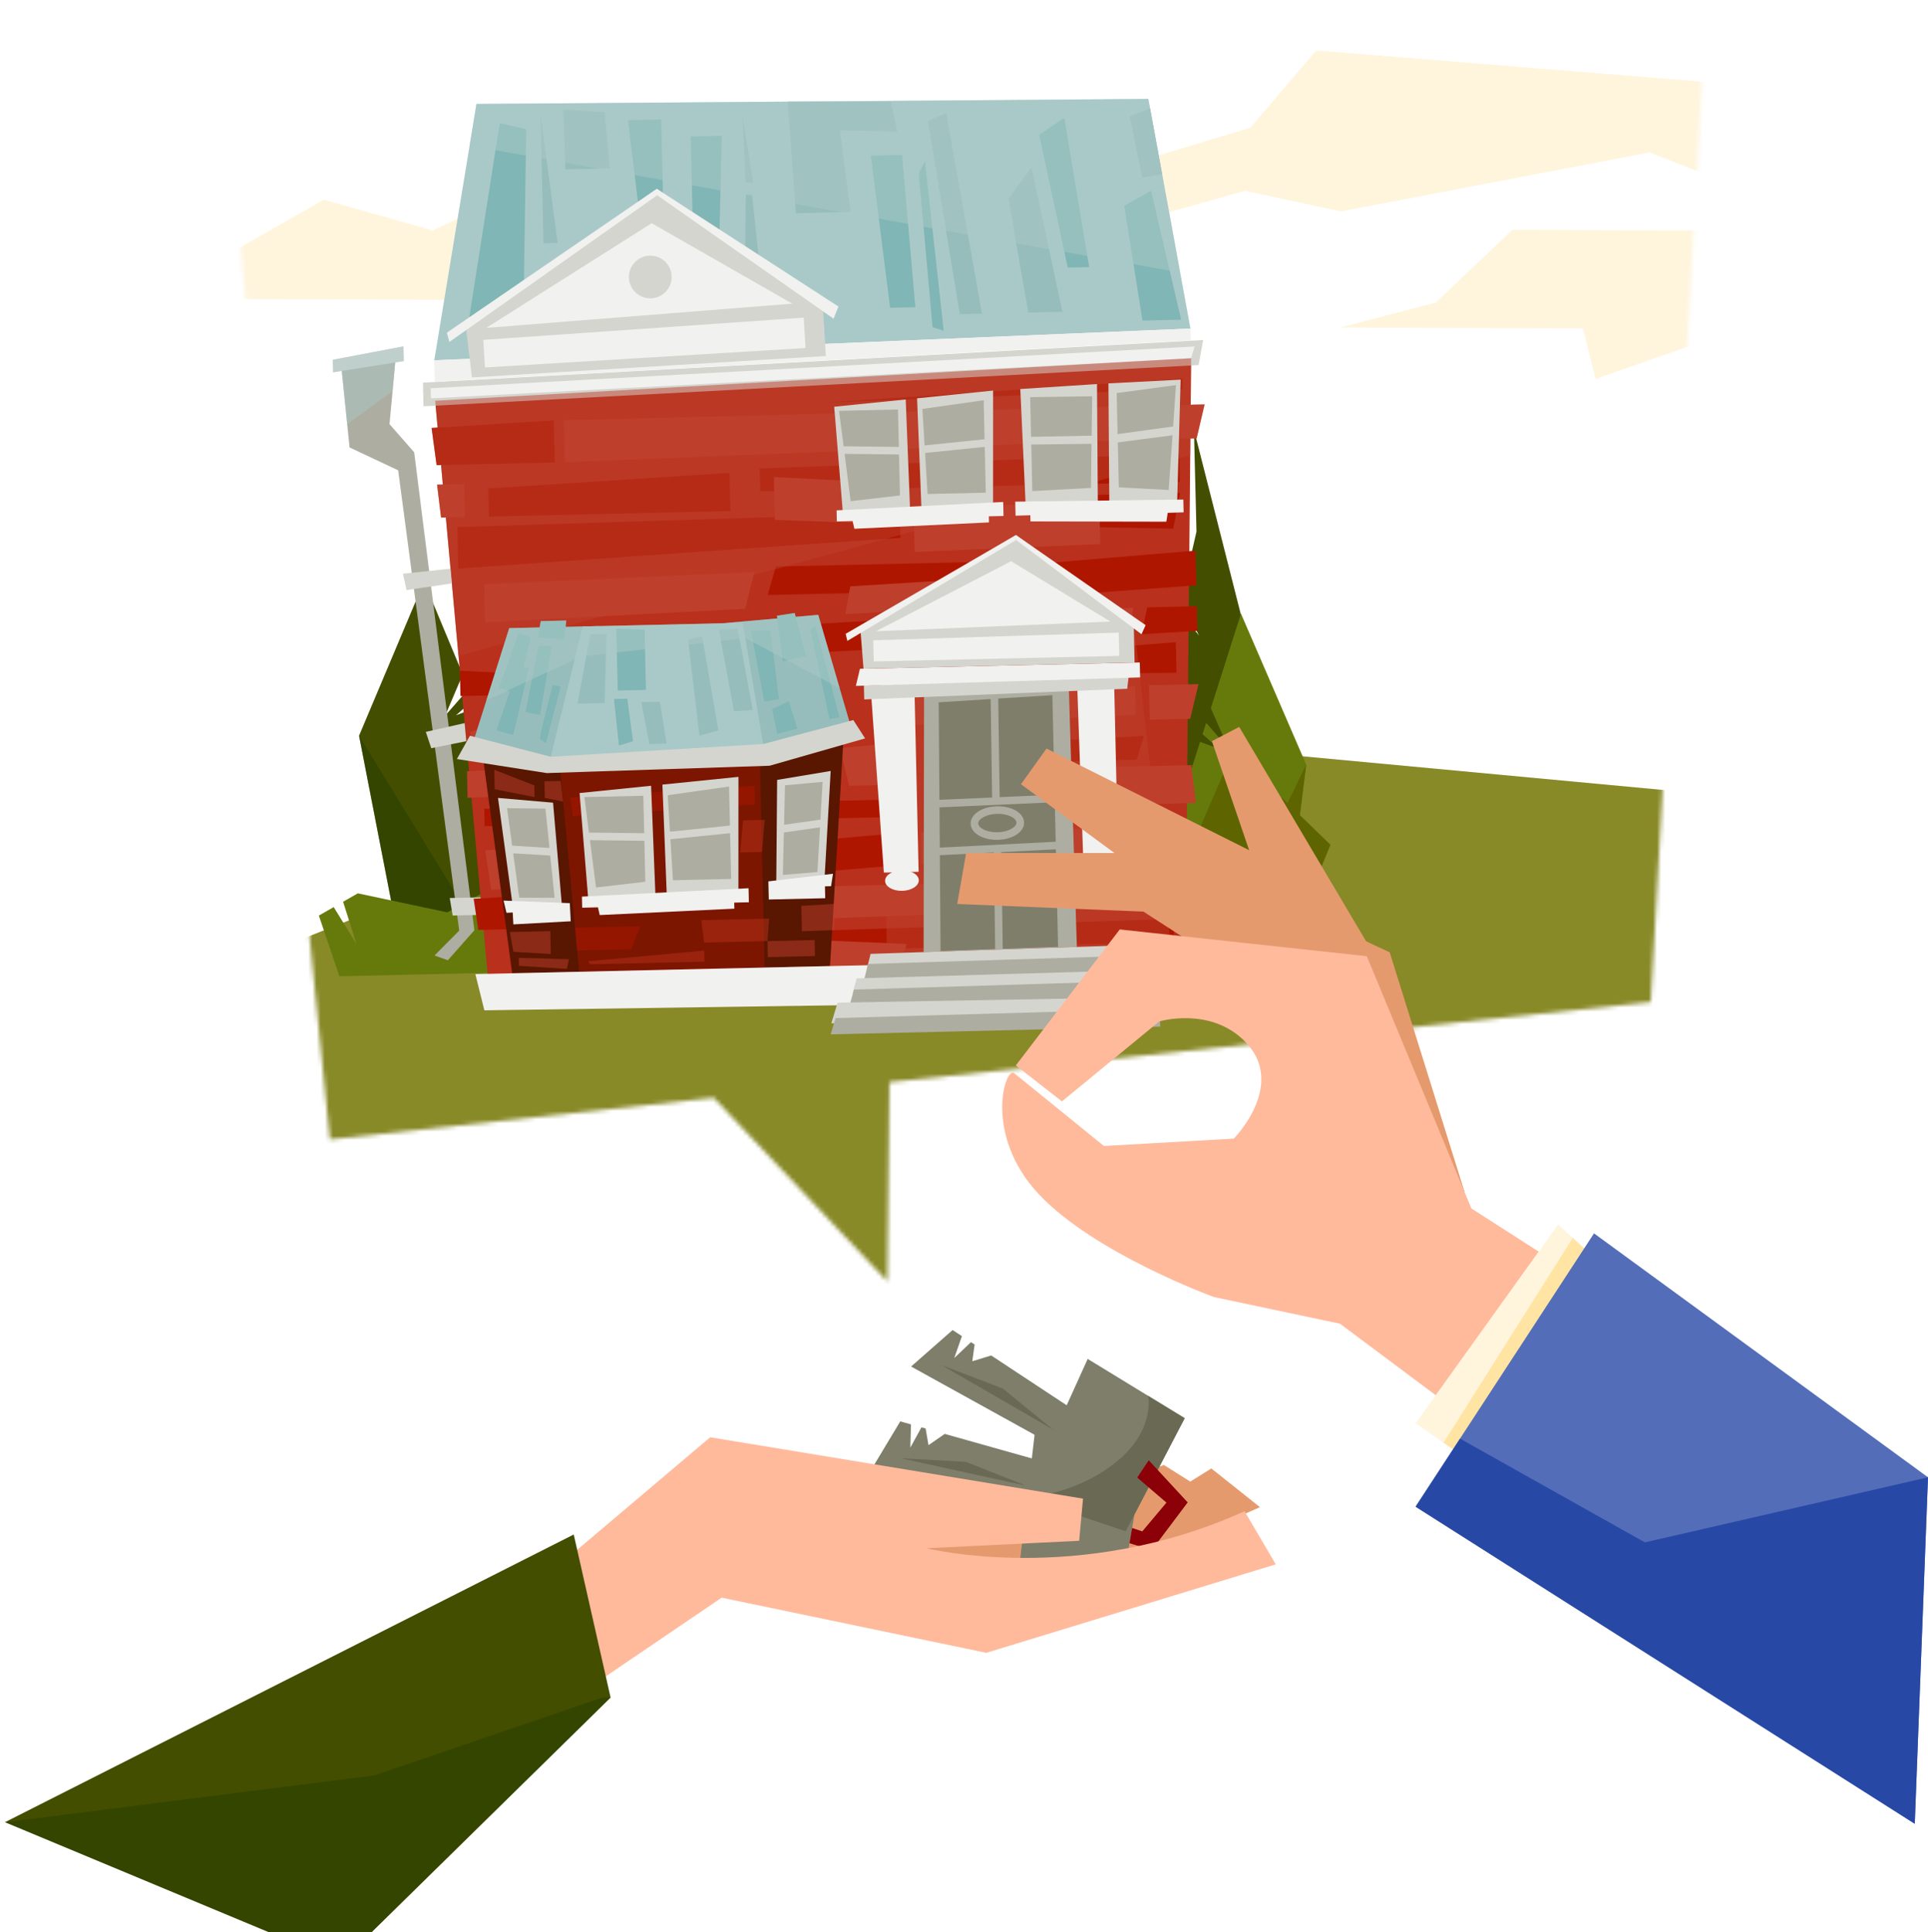 <svg width="466" height="467" viewBox="0 0 466 467" fill="none" xmlns="http://www.w3.org/2000/svg">
<g clip-path="url(#clip0_1_23546)">
<mask id="mask0_1_23546" style="mask-type:luminance" maskUnits="userSpaceOnUse" x="52" y="0" width="360" height="310">
<path d="M411.613 15.858L52.132 0L79.738 275.381L172.518 265.307L214.459 309.668L214.981 261.537L398.993 242.184L411.613 15.858Z" fill="white"/>
</mask>
<g mask="url(#mask0_1_23546)">
<path d="M418.423 55.745L365.576 55.534L346.97 73.149L323.975 79.151L382.633 79.389L385.639 91.605L418.322 80.149L418.423 55.745Z" fill="#FFF5DD"/>
<path d="M52.746 62.799L78.272 48.259L104.539 55.69L139.615 39.365L246.418 51.691L146.342 60.127L126.646 72.554L42.875 72.215L34.452 54.189L52.746 62.799Z" fill="#FFF5DD"/>
<path d="M318.146 12.188L302.18 30.874L272.182 39.905L249.635 60.548L300.896 46.118L324.094 51.096L398.699 36.84L419.01 44.764L419.11 20.369L318.146 12.188Z" fill="#FFF5DD"/>
<path d="M61.957 231.341L208.969 172.897L410.211 191.692L405.537 315.259L66.558 331.236L61.957 231.341Z" fill="#888927"/>
<path d="M102.495 140.541L111.853 162.978L107.61 172.943L113.301 166.455L114.429 169.145L110.222 172.869L115.189 170.975L125.326 195.288L114.117 222.419L95.356 221.916L86.786 177.801L102.495 140.541Z" fill="#434E00"/>
<path opacity="0.5" d="M114.117 222.419L95.356 221.916L86.786 177.802L114.117 222.419Z" fill="#273C00"/>
<path d="M288.578 103.83L289.192 128.481L285.416 145.007L289.816 153.627L284.866 147.395L277.516 179.55L286.113 188.517L276.856 182.45L274.876 191.125L283.492 218.585L301.171 218.146L309.384 185.818L288.578 103.83Z" fill="#434E00"/>
<path d="M80.655 219.234L86.145 228.11L82.927 217.935L86.484 215.904L108.123 220.506L128.351 209.361L134.73 197.667L154.087 203.496L159.916 213.799L157.799 218.612L147.799 222.62L156.974 220.479L155.828 223.087L147.845 224.542L154.829 225.365L150.861 234.378L82.029 235.943L77.071 221.275L80.655 219.234Z" fill="#667A0C"/>
<path d="M299.943 148.31L292.666 171.149L296.919 180.903L291.53 174.69L290.659 177.435L294.582 180.958L290.063 179.302L282.172 204.054L293.445 230.636L310.144 229.245L315.708 184.783L299.943 148.31Z" fill="#667A0C"/>
<path d="M293.445 230.636L310.144 229.245L315.708 184.783L293.445 230.636Z" fill="#5E6400"/>
<path d="M309.888 192.827L305.268 198.765L308.467 191.454L307.495 190.512L300.374 197.265L304.746 187.84L298.101 181.389L285.71 210.048L295.92 234.077L309.594 233.738L321.564 204.155L309.888 192.827Z" fill="#5E6400"/>
<path d="M302.198 203.176L303.151 241.626L305.543 241.562L302.198 203.176Z" fill="#4F3C00"/>
<path d="M283.684 192.378L282.089 203.843L286.626 207.989L281.814 205.811L277.507 236.913L283.776 242.449L294.536 242.184L301.263 229.263L283.684 192.378Z" fill="#667A0C"/>
<path d="M118.388 241.296L105.181 96.848L287.9 86.581L286.452 240.344L118.388 241.296Z" fill="#B9301C"/>
<path d="M95.621 86.6L82.533 88.96L84.495 108.14L96.236 113.667L110.992 224.917L105.016 230.929L108.251 232.073L114.658 224.826L100.112 109.311L94.146 102.503L95.621 86.6Z" fill="#ADADA1"/>
<path d="M80.435 86.947L80.499 89.985L97.592 87.267L97.51 83.708L80.435 86.947Z" fill="#D5D5CF"/>
<path d="M108.893 137.439L97.39 138.656L98.27 142.609L109.214 140.999L108.893 137.439Z" fill="#D5D5CF"/>
<path d="M112.302 174.764L102.917 176.887L104.237 180.83L112.706 179.138L112.302 174.764Z" fill="#D5D5CF"/>
<path d="M116.152 216.874L108.7 217.039L109.415 221.266L116.546 221.111L116.152 216.874Z" fill="#D5D5CF"/>
<path d="M102.23 92.483L102.358 98.193L289.706 88.237L290.796 82.18L102.23 92.483Z" fill="#D5D5CF"/>
<path d="M104.099 93.837L104.154 96.271L287.9 86.581L288.725 83.744L104.099 93.837Z" fill="#F1F1EF"/>
<path d="M104.319 103.427L133.859 101.606L134.088 111.773L105.529 112.413L104.319 103.427Z" fill="#AF1600"/>
<path d="M136.297 101.551L136.526 111.717L271.476 106.346L272.823 98.156L136.297 101.551Z" fill="#BE3F2C"/>
<path d="M276.178 98.084L274.84 106.264L289.229 105.944L291.145 97.745L276.178 98.084Z" fill="#BE3F2C"/>
<path d="M285.81 91.514L285.865 94.039L199.281 97.297L285.81 91.514Z" fill="#AF1600"/>
<path d="M285.004 109.695L285.15 116.448L183.755 118.745L183.627 113.218L285.004 109.695Z" fill="#AF1600"/>
<path d="M285.215 119.147L253.145 119.879L253.31 127.2L283.574 127.758L285.215 119.147Z" fill="#AF1600"/>
<path d="M220.81 122.515L265.711 121.499L265.94 131.482L221.058 133.422L220.81 122.515Z" fill="#BE3F2C"/>
<path d="M176.313 114.298L176.523 123.512L118.186 124.839L118.031 118.059L176.313 114.298Z" fill="#AF1600"/>
<path d="M112.201 116.988L112.385 124.967L106.611 125.096L105.639 117.135L112.201 116.988Z" fill="#BE3F2C"/>
<path d="M110.543 127.392L110.763 137.403L217.621 129.972L217.483 124.043L110.543 127.392Z" fill="#AF1600"/>
<path d="M187.036 115.295L187.265 125.653L213.267 126.596L216.099 116.75L187.036 115.295Z" fill="#BE3F2C"/>
<path d="M114.484 217.213L142.144 215.611L142.337 224.139L115.602 224.743L114.484 217.213Z" fill="#AF1600"/>
<path d="M144.436 215.566L144.628 224.085L271.027 219.281L272.301 212.418L144.436 215.566Z" fill="#BE3F2C"/>
<path d="M275.444 212.345L274.171 219.217L287.653 218.906L289.467 212.024L275.444 212.345Z" fill="#AF1600"/>
<path d="M283.684 222.071L283.812 227.726L188.842 229.877L188.732 225.246L283.684 222.071Z" fill="#AF1600"/>
<path d="M283.858 229.995L253.824 230.681L253.961 236.821L282.309 237.215L283.858 229.995Z" fill="#BE3F2C"/>
<path d="M181.885 226.161L182.059 233.902L127.425 235.138L127.297 229.446L181.885 226.161Z" fill="#AF1600"/>
<path d="M191.921 226.976L192.114 235.668L216.466 236.401L219.133 228.138L191.921 226.976Z" fill="#BE3F2C"/>
<path d="M117.032 141.163L117.242 150.414L180.116 147.157L182.362 138.244L117.032 141.163Z" fill="#BE3F2C"/>
<path d="M187.522 136.927L185.542 143.799L238.994 142.591L240.057 135.737L187.522 136.927Z" fill="#AF1600"/>
<path d="M243.595 136.854L243.687 144.806L289.147 141.457L288.954 133.084L243.595 136.854Z" fill="#AF1600"/>
<path d="M143.902 153.775L123.13 154.246L123.235 158.857L144.007 158.386L143.902 153.775Z" fill="#BE3F2C"/>
<path d="M111.147 162.118L111.285 168.221L137.8 167.627L139.23 163.463L111.147 162.118Z" fill="#AF1600"/>
<path d="M142.896 163.38L143.015 168.651L188.2 166.482L188.063 160.379L142.896 163.38Z" fill="#AF1600"/>
<path d="M148.029 153.681L148.175 160.086L215.568 156.765L215.412 149.719L148.029 153.681Z" fill="#AF1600"/>
<path d="M205.513 141.703L204.285 148.438L240.305 146.406L241.368 139.507L205.513 141.703Z" fill="#BE3F2C"/>
<path d="M218.07 149.655L218.226 156.71L273.153 153.352L273.923 146.864L218.07 149.655Z" fill="#BE3F2C"/>
<path d="M277.287 146.791L275.903 153.288L289.394 152.464L289.257 146.517L277.287 146.791Z" fill="#AF1600"/>
<path d="M284.197 155.209L284.371 162.603L219.903 163.28L219.839 160.37L284.197 155.209Z" fill="#AF1600"/>
<path d="M217.245 167.205L274.363 165.915L274.519 172.787L215.998 175.505L217.245 167.205Z" fill="#BE3F2C"/>
<path d="M277.717 165.595L277.901 173.959L287.68 173.739L289.687 165.33L277.717 165.595Z" fill="#BE3F2C"/>
<path d="M223.661 180.647L226.2 184.719L274.766 183.612L276.462 177.865L223.661 180.647Z" fill="#AF1600"/>
<path d="M192.874 170.509L193.049 178.259L125.61 181.279L123.64 176.704L192.874 170.509Z" fill="#BE3F2C"/>
<path d="M112.871 186.412L113.017 192.818L153.922 191.079L153.757 184.006L112.871 186.412Z" fill="#BE3F2C"/>
<path d="M113.567 176.932L115.675 182.788L123.75 181.324L120.725 174.571L113.567 176.932Z" fill="#BE3F2C"/>
<path d="M157.139 184.921L157.276 190.997L198.859 190.869L198.639 180.913L157.139 184.921Z" fill="#AF1600"/>
<path d="M203.039 180.812L205.229 189.917L220.499 189.569L220.269 179.138L203.039 180.812Z" fill="#BE3F2C"/>
<path d="M225.319 186.421L225.539 195.91L289.055 194.034L287.928 184.911L225.319 186.421Z" fill="#BE3F2C"/>
<path d="M220.586 193.123L117.045 195.469L117.141 199.686L220.682 197.34L220.586 193.123Z" fill="#AF1600"/>
<path d="M117.27 205.464L118.709 215.072L185.863 211.521L186.862 201.959L117.27 205.464Z" fill="#BE3F2C"/>
<path d="M189.043 203.843L189.217 211.447L219.417 208.94L218.015 201.254L189.043 203.843Z" fill="#AF1600"/>
<path d="M222.597 201.153L222.772 208.867L288.441 207.376L289.183 199.644L222.597 201.153Z" fill="#BE3F2C"/>
<path d="M115.162 25.118L104.961 87.075L287.735 79.407L277.552 23.91L115.162 25.118Z" fill="#A9C9C8"/>
<path d="M120.789 29.767L113.42 76.699L126.536 74.924L127.187 31.203L120.789 29.767Z" fill="#80B6B5"/>
<path d="M130.642 27.461L131.357 58.792L134.785 58.719L130.642 27.461Z" fill="#96BDBC"/>
<path d="M136.123 26.427L136.654 40.948L147.442 40.701L146.122 27.113L136.123 26.427Z" fill="#96BDBC"/>
<path d="M151.786 29.062L155.15 56.65L160.42 55.616L159.815 28.879L151.786 29.062Z" fill="#80B6B5"/>
<path d="M166.955 32.996L167.624 62.552L173.728 63.229L174.461 32.822L166.955 32.996Z" fill="#80B6B5"/>
<path d="M180.281 46.932C180.281 46.932 179.823 71.501 180.501 71.583C181.189 71.666 184.36 71.492 184.36 71.492L181.757 46.895L180.281 46.932Z" fill="#96BDBC"/>
<path d="M179.246 26.363C179.53 27.04 180.226 44.188 180.226 44.188L182.059 44.142L179.246 26.354V26.363Z" fill="#96BDBC"/>
<path d="M190.381 24.56L192.352 51.526L205.632 51.224L203.011 31.523L216.915 31.825L215.357 24.633L190.381 24.56Z" fill="#96BDBC"/>
<path d="M210.481 37.608L215.137 74.393L221.241 74.256L218.024 37.435L210.481 37.608Z" fill="#80B6B5"/>
<path d="M224.275 29.236L231.974 75.921L237.335 75.802L228.747 27.314L224.275 29.236Z" fill="#96BDBC"/>
<path d="M222.057 41.918L225.402 79.087L228.097 79.928L223.56 38.98L222.057 41.918Z" fill="#80B6B5"/>
<path d="M243.723 48.013L248.535 75.546L256.784 75.363L249.351 40.445L243.723 48.013Z" fill="#96BDBC"/>
<path d="M251.166 32.557L258.076 64.666L263.264 64.547L257.261 28.485L251.166 32.557Z" fill="#80B6B5"/>
<path d="M271.723 49.733L276.141 77.486L285.49 77.276L278.212 46.109L271.723 49.733Z" fill="#80B6B5"/>
<path d="M273.061 28.129L276.086 42.98L280.898 42.147L277.974 26.207L273.061 28.129Z" fill="#96BDBC"/>
<path d="M104.961 87.075L105.08 92.263L287.799 82.253L287.735 79.407L104.961 87.075Z" fill="#F1F1EF"/>
<path d="M158.752 45.633L112.513 78.162L114.062 91.22L199.611 86.041L198.85 73.496L158.752 45.633Z" fill="#D5D5CF"/>
<path d="M157.515 53.951L117.536 79.243L191.49 73.387L157.515 53.951Z" fill="#F1F1EF"/>
<path d="M162.336 66.834C162.4 69.68 160.145 72.041 157.286 72.105C154.435 72.169 152.07 69.918 152.006 67.063C151.942 64.217 154.197 61.856 157.056 61.792C159.907 61.728 162.271 63.979 162.336 66.834Z" fill="#D5D5CF"/>
<path d="M116.812 82.144L117.215 88.805L194.689 84.111L194.249 76.772L116.812 82.144Z" fill="#F1F1EF"/>
<path d="M158.752 45.633L107.995 80.413L108.627 82.637L158.844 47.188L201.462 77.019L202.663 74.091L158.752 45.633Z" fill="#F1F1EF"/>
<g style="mix-blend-mode:multiply" opacity="0.5">
<path d="M289.229 105.943L291.145 97.745L287.79 97.818L287.9 86.581L105.181 96.848L105.777 103.335L104.319 103.427L105.529 112.413L106.601 112.394L107.032 117.107L105.639 117.134L106.611 125.095L107.765 125.077L110.818 158.522L287.671 110.098L287.717 105.98L289.229 105.943Z" fill="#BE3F2C"/>
</g>
<path d="M221.663 96.271L222.717 122.981L240.021 121.947L240.03 94.395L221.663 96.271Z" fill="#D5D5CF"/>
<path d="M218.913 96.546L201.627 98.303L203.735 124.116L219.967 123.146L218.913 96.546Z" fill="#D5D5CF"/>
<path d="M217.254 108.012L217.043 98.962L202.8 99.291L203.9 107.856L217.254 108.012Z" fill="#ADADA1"/>
<path d="M204.139 109.687L205.605 121.125L217.52 119.743L217.291 109.842L204.139 109.687Z" fill="#ADADA1"/>
<path d="M237.977 106.164L237.766 96.73L222.946 98.834L223.477 107.646L237.977 106.164Z" fill="#ADADA1"/>
<path d="M223.596 109.476L224.201 119.386L238.27 119.075L238.013 108.003L223.596 109.476Z" fill="#ADADA1"/>
<path d="M202.205 123.348L202.26 126.02L206.072 125.928L206.503 127.795L239.04 126.258L239.003 124.784L242.55 124.702L242.477 121.316L202.205 123.348Z" fill="#F1F1EF"/>
<path d="M265.143 92.821L265.344 121.673L247.884 121.718L246.61 94.02L265.143 92.821Z" fill="#D5D5CF"/>
<path d="M267.911 92.657L285.361 91.751L284.509 121.719L268.121 121.673L267.911 92.657Z" fill="#D5D5CF"/>
<path d="M270.129 104.919L269.909 94.991L284.234 93.078L283.547 103.07L270.129 104.919Z" fill="#ADADA1"/>
<path d="M283.4 105.202L282.475 118.424L270.422 117.784L270.175 106.922L283.4 105.202Z" fill="#ADADA1"/>
<path d="M249.213 105.577L248.993 95.988L263.979 95.777L263.85 105.294L249.213 105.577Z" fill="#ADADA1"/>
<path d="M263.823 107.261L263.685 117.921L249.507 118.69L249.259 107.435L263.823 107.261Z" fill="#ADADA1"/>
<path d="M286.012 120.73L286.085 123.823L282.245 123.942L281.906 126.083L249.067 126.019L249.03 124.528L245.465 124.638L245.382 121.243L286.012 120.73Z" fill="#F1F1EF"/>
<g style="mix-blend-mode:screen" opacity="0.5">
<path d="M285.251 65.883L279.505 34.543L277.974 26.207L277.552 23.91L115.162 25.118L113.503 35.193L285.251 65.883Z" fill="#A9C9C8"/>
</g>
<path d="M123.081 151.805L113.668 181.553L138.231 186.704L144.766 151.311L123.081 151.805Z" fill="#96BDBC"/>
<path d="M125.409 152.866L120.551 166.317L124.941 167.452L128.332 154.129L125.409 152.866Z" fill="#80B6B5"/>
<path d="M130.175 156.097C130.046 156.499 127.049 172.082 127.049 172.082L130.55 172.805L133.382 156.023L130.165 156.097H130.175Z" fill="#80B6B5"/>
<path d="M130.706 150.112L129.991 154.093L136.407 154.486L136.865 149.966L130.706 150.112Z" fill="#80B6B5"/>
<path d="M125.198 161.294L127.892 161.229L124.052 177.654L120.001 176.52L125.198 161.294Z" fill="#80B6B5"/>
<path d="M133.602 165.513L135.49 165.97L131.989 179.604C131.989 179.604 130.825 178.945 130.55 178.552C130.275 178.159 133.602 165.513 133.602 165.513Z" fill="#80B6B5"/>
<path d="M174.544 150.643L178.952 183.438L206.338 177.93L197.769 148.594L174.544 150.643Z" fill="#96BDBC"/>
<path d="M181.519 152.401L184.726 169.576L188.255 168.963L186.202 152.291L181.519 152.401Z" fill="#80B6B5"/>
<path d="M187.797 148.813L189.19 159.849L194.781 158.577L192.077 148.146L187.797 148.813Z" fill="#80B6B5"/>
<path d="M195.844 152.071L200.491 173.785L202.892 173.346L197.09 151.238L195.844 152.071Z" fill="#80B6B5"/>
<path d="M186.633 171.342L187.843 177.39L192.709 176.1L190.647 169.438L186.633 171.342Z" fill="#80B6B5"/>
<path d="M140.871 151.403L132.145 186.842L185.038 183.301L179.539 150.524L140.871 151.403Z" fill="#A9C9C8"/>
<path d="M142.667 153.279L139.587 170.061L146.159 169.914L146.58 153.188L142.667 153.279Z" fill="#96BDBC"/>
<path d="M148.963 151.952L149.303 166.895L156.131 166.739L155.801 152.181L148.963 151.952Z" fill="#80B6B5"/>
<path d="M148.386 168.935L149.605 180.199L152.996 179.137L151.621 168.861L148.386 168.935Z" fill="#80B6B5"/>
<path d="M154.985 169.713L156.965 179.87L161.107 179.687L159.504 169.612L154.985 169.713Z" fill="#96BDBC"/>
<path d="M166.295 154.615L169.054 177.82L173.627 176.53L169.695 153.736L166.295 154.615Z" fill="#96BDBC"/>
<path d="M173.746 152.172L178.292 151.897L181.958 171.644L177.403 171.891L173.746 152.172Z" fill="#96BDBC"/>
<path d="M203.9 177.984L200.619 233.482L179.044 233.967L177.898 183.52L203.9 177.984Z" fill="#591600"/>
<path opacity="0.5" d="M202.04 218.42L193.681 218.932L193.818 225.072L201.646 224.807L202.04 218.42Z" fill="#BE3F2C"/>
<path opacity="0.5" d="M185.496 227.452C185.9 227.452 196.898 227.187 196.898 227.187L196.99 231.066L185.588 231.323L185.496 227.443V227.452Z" fill="#BE3F2C"/>
<path d="M116.766 183.311L123.796 235.221L144.518 234.754L140.77 186.504L116.766 183.311Z" fill="#591600"/>
<path opacity="0.5" d="M123.237 225.256L124.08 230.041L133.144 230.581L133.016 225.036L123.237 225.256Z" fill="#BE3F2C"/>
<path opacity="0.5" d="M125.372 231.496L125.418 233.436L137.03 234.168L137.516 231.816L125.372 231.496Z" fill="#BE3F2C"/>
<path opacity="0.5" d="M119.46 186.028L119.561 190.759L129.212 192.644L129.148 189.817L119.46 186.028Z" fill="#BE3F2C"/>
<path opacity="0.5" d="M131.586 188.819L131.678 192.863L136.114 193.714L135.5 188.736L131.586 188.819Z" fill="#BE3F2C"/>
<path d="M183.672 183.393L184.818 233.839L139.981 234.854L135.445 186.623L183.672 183.393Z" fill="#7C1600"/>
<path opacity="0.5" d="M169.512 222.391L170.181 227.799L185.496 227.451L185.918 222.007L169.512 222.391Z" fill="#B9301C"/>
<path opacity="0.5" d="M184.836 198.143L179.612 198.262L178.897 206.03L184.186 205.911L184.836 198.143Z" fill="#B9301C"/>
<path opacity="0.5" d="M137.837 192.726L182.371 189.953L182.472 194.419L138.469 197.237L137.837 192.726Z" fill="#AF1600"/>
<path opacity="0.5" d="M138.982 224.212L139.496 229.693L152.593 229.391L154.747 223.855L138.982 224.212Z" fill="#AF1600"/>
<path opacity="0.5" d="M142.154 232.32L142.612 233.052L170.291 232.42L170.227 229.739L142.154 232.32Z" fill="#B9301C"/>
<path d="M113.585 177.82L110.433 183.447L132.145 186.842L186.01 185.067L209.097 178.46L206.247 174.031L184.461 179.823L133.117 182.907L113.585 177.82Z" fill="#D5D5CF"/>
<path d="M187.833 188.49L187.614 214.504L199.244 213.241L200.775 186.33L187.833 188.49Z" fill="#D5D5CF"/>
<path d="M198.3 198.088L198.823 188.965L189.731 189.788L189.511 199.332L198.3 198.088Z" fill="#ADADA1"/>
<path d="M189.465 201.189L189.217 211.447L197.576 210.752L198.19 199.954L189.465 201.189Z" fill="#ADADA1"/>
<path d="M133.676 193.998L135.903 219.912L124.006 219.555L120.368 192.845L133.676 193.998Z" fill="#D5D5CF"/>
<path d="M123.786 204.374L122.558 195.324L131.843 195.434L132.814 204.941L123.786 204.374Z" fill="#ADADA1"/>
<path d="M132.998 206.78L134.042 216.992L125.5 216.947L124.043 206.231L132.998 206.78Z" fill="#ADADA1"/>
<path d="M160.108 189.624L161.162 216.334L178.476 215.309L178.485 187.757L160.108 189.624Z" fill="#D5D5CF"/>
<path d="M157.368 189.907L140.082 191.664L142.19 217.468L158.422 216.498L157.368 189.907Z" fill="#D5D5CF"/>
<path d="M155.7 201.373L155.498 192.323L141.255 192.644L142.355 201.217L155.7 201.373Z" fill="#ADADA1"/>
<path d="M142.584 203.048L144.06 214.486L155.975 213.104L155.746 203.203L142.584 203.048Z" fill="#ADADA1"/>
<path d="M176.432 199.524L176.212 190.09L161.392 192.194L161.932 201.006L176.432 199.524Z" fill="#ADADA1"/>
<path d="M162.042 202.827L162.647 212.746L176.725 212.426L176.469 201.363L162.042 202.827Z" fill="#ADADA1"/>
<path d="M140.651 216.699L140.715 219.38L144.527 219.289L144.949 221.156L177.495 219.609L177.458 218.145L181.005 218.063L180.923 214.668L140.651 216.699Z" fill="#F1F1EF"/>
<path d="M185.716 213.012L201.334 211.173L200.867 214.174L199.391 214.211L199.455 217.084L185.817 217.395L185.716 213.012Z" fill="#F1F1EF"/>
<path d="M137.718 218.283L121.715 217.661L122.421 220.617L123.924 220.534L124.08 223.408L137.947 222.657L137.718 218.283Z" fill="#F1F1EF"/>
<g style="mix-blend-mode:screen" opacity="0.5">
<path d="M95.53 87.597L97.592 87.267L97.51 83.708L80.435 86.947L80.499 89.985L82.607 89.656L83.927 102.503L94.888 94.524L95.53 87.597Z" fill="#A9C9C8"/>
</g>
<g style="mix-blend-mode:screen" opacity="0.5">
<path d="M140.476 158.65L180.162 154.231L202.947 166.309L197.769 148.594L192.315 149.07L192.077 148.146L187.797 148.813L187.879 149.463L174.544 150.644L144.766 151.312L140.871 151.403L136.709 151.495L136.865 149.966L130.706 150.113L130.431 151.641L123.081 151.806L117.554 169.283L140.476 158.65Z" fill="#A9C9C8"/>
</g>
<g style="mix-blend-mode:multiply" opacity="0.5">
<path d="M214.459 236.557L213.13 154.239L274.015 150.524L284.041 237.691L214.459 236.557Z" fill="#BE3F2C"/>
</g>
<path d="M223.349 167.068L223.239 230.105L260.276 228.851L258.287 164.606L223.349 167.068Z" fill="#ADADA1"/>
<path d="M210.6 168.432L213.625 210.889L222.029 210.697L221.04 167.123L210.6 168.432Z" fill="#F1F1EF"/>
<path d="M222.075 212.729C222.102 214.102 220.306 215.255 218.061 215.3C215.815 215.355 213.964 214.285 213.927 212.912C213.89 211.54 215.696 210.387 217.941 210.341C220.187 210.286 222.038 211.357 222.075 212.729Z" fill="#F1F1EF"/>
<path d="M260.386 166.227L261.898 209.801L270.303 209.609L269.313 166.025L260.386 166.227Z" fill="#F1F1EF"/>
<path d="M270.349 211.64C270.376 213.013 268.58 214.166 266.334 214.212C264.089 214.266 262.237 213.196 262.201 211.823C262.164 210.451 263.97 209.298 266.215 209.252C268.461 209.197 270.312 210.268 270.349 211.64Z" fill="#F1F1EF"/>
<path d="M227.153 204.859L255.162 203.432L254.942 193.888L227.079 195.132L227.153 204.859ZM240.974 194.867C244.594 194.784 247.472 196.505 247.527 198.774C247.582 201.043 244.787 202.892 241.157 202.974C237.537 203.056 234.659 201.336 234.604 199.067C234.549 196.798 237.354 194.949 240.974 194.867Z" fill="#7E7E6B"/>
<path d="M241.625 192.652L254.896 192.067L254.355 168.02L241.276 168.834L241.625 192.652Z" fill="#7E7E6B"/>
<path d="M241.111 201.144C243.76 201.08 245.712 199.863 245.685 198.81C245.657 197.758 243.659 196.633 241.01 196.687C238.362 196.752 236.409 197.969 236.437 199.021C236.464 200.073 238.463 201.199 241.111 201.144Z" fill="#7E7E6B"/>
<path d="M242.028 205.939L242.367 229.309L255.739 228.842L255.198 205.262L242.028 205.939Z" fill="#7E7E6B"/>
<path d="M239.792 192.735L239.443 168.953L226.887 169.74L227.061 193.302L239.792 192.735Z" fill="#7E7E6B"/>
<path d="M240.195 206.03L227.162 206.689L227.336 229.84L240.534 229.373L240.195 206.03Z" fill="#7E7E6B"/>
<path d="M208.803 165.732L208.886 169.045L272.447 166.464L272.896 162.722L208.803 165.732Z" fill="#D5D5CF"/>
<path d="M207.85 161.633L206.861 165.778L275.573 163.719L275.49 160.104L207.85 161.633Z" fill="#F1F1EF"/>
<path d="M245.566 129.313L207.915 151.595L208.712 161.614L274.225 160.132L274.015 150.524L245.566 129.313Z" fill="#D5D5CF"/>
<path d="M244.383 135.637L211.718 152.565L268.387 150.222L244.383 135.637Z" fill="#F1F1EF"/>
<path d="M211.077 154.752L211.196 159.858L270.523 158.513L270.394 152.895L211.077 154.752Z" fill="#F1F1EF"/>
<path d="M245.566 129.313L204.395 153.187L204.808 154.898L245.593 130.503L275.903 153.288L276.902 151.091L245.566 129.313Z" fill="#F1F1EF"/>
<path d="M287.772 231.505L287.387 241.744L117.068 244.178L114.896 235.421L287.772 231.505Z" fill="#F1F1EF"/>
<path d="M210.417 230.535L209.5 234.241L270.825 232.567L270.724 228.504L210.417 230.535Z" fill="#D5D5CF"/>
<path d="M209.803 232.978L208.886 236.684L270.889 235.147L270.788 231.075L209.803 232.978Z" fill="#ADADA1"/>
<path d="M207.071 236.456L206.027 240.162L274.088 238.588L273.666 234.525L207.071 236.456Z" fill="#D5D5CF"/>
<path d="M206.412 239.164L205.376 242.87L274.675 241.15L274.574 237.078L206.412 239.164Z" fill="#ADADA1"/>
<path d="M202.443 242.321L200.931 247.326L279.532 245.295L279.431 240.976L202.443 242.321Z" fill="#D5D5CF"/>
<path d="M201.957 246.055L200.766 249.989L280.421 248.123L280.311 243.804L201.957 246.055Z" fill="#ADADA1"/>
</g>
<path d="M238.38 364.296C238.38 364.296 264.969 360.068 281.319 354.065L287.689 358.073L292.785 354.907L304.535 364.259L251.037 387.657L198.823 370.856L238.371 364.286L238.38 364.296Z" fill="#E59A6E"/>
<path d="M272.273 377.171L246.583 376.75L250.817 340.258L277.525 346.791L272.273 377.171Z" fill="#7E7E6B"/>
<path d="M220.031 349.856L222.717 344.961L223.725 345.245L224.421 349.271L228.344 346.553L254.282 353.855L255.253 363.829L210.719 354.972L217.593 343.524L220.187 344.256L220.031 349.856Z" fill="#7E7E6B"/>
<path d="M248.086 359.089L217.639 352.428L233.458 353.306L248.086 359.089Z" fill="#6A6A54"/>
<path d="M272.081 370.106L247.738 361.898L262.897 328.426L286.342 342.755L272.081 370.106Z" fill="#7E7E6B"/>
<path d="M230.645 328.216L234.686 324.372L235.566 324.949L235.007 328.993L239.572 327.593L262.054 342.426L259.937 352.226L220.214 330.265L230.25 321.444L232.496 322.927L230.645 328.216Z" fill="#7E7E6B"/>
<path d="M286.342 342.756L272.081 370.097L247.738 361.889C247.738 361.889 259.185 361.578 269.313 353.709C279.441 345.849 277.479 337.339 277.479 337.339L286.342 342.756Z" fill="#6A6A54"/>
<path d="M254.557 345.528L227.583 329.936L242.385 335.581L254.557 345.528Z" fill="#6A6A54"/>
<path d="M277.653 352.922L287.066 363.106L278.396 374.627L272.997 372.97L273.63 369.292L276.095 370.106L281.933 363.161L274.867 357.104L277.653 352.922Z" fill="#8C0008"/>
<path d="M127.874 384.408L171.648 347.367L261.77 362.2L260.835 372.384L223.954 374.187C223.954 374.187 260.835 383.401 300.814 365.238L308.357 378.076L238.389 399.46L174.434 386.128L134.858 412.994L127.883 384.408H127.874Z" fill="#FFBA9C"/>
<path d="M1.21 440.39L138.671 370.865L147.579 410.267L89.792 466.999H65.046L1.21 440.39Z" fill="#434E00"/>
<path opacity="0.5" d="M145.618 410.268L90.425 429.108L1.21 440.391L65.046 467H89.792L147.579 410.268" fill="#273C00"/>
<path d="M321.353 276.37L310.923 231.862L292.923 179.128L299.513 175.679L330.5 228.019L353.973 288.046L321.353 276.37Z" fill="#E59A6E"/>
<path d="M353.973 288.046L318.631 213.855L252.944 180.913L246.775 189.533L307.835 234.48L353.973 288.046Z" fill="#E59A6E"/>
<path d="M353.973 288.045L335.899 230.169L284.711 206.158H233.513L231.359 218.475L276.379 220.323L313.902 244.572L353.973 288.045Z" fill="#E59A6E"/>
<path d="M418.771 332.562L355.641 292.062L330.354 231.102L270.642 224.633L245.529 257.492L256.674 266.194L280.183 246.868C280.183 246.868 292.437 243.19 300.878 251.672C311.207 262.04 298.211 275.18 298.211 275.18L266.829 276.973L245.199 259.423C242.999 257.373 237.537 274.237 251.101 288.64C264.666 303.043 293.427 313.474 293.427 313.474L323.883 319.925L381.166 362.703L418.78 332.571L418.771 332.562Z" fill="#FFBA9C"/>
<path d="M395.088 312.862L376.593 295.934L342.149 343.982L366.034 360.581L395.088 312.862Z" fill="#FFF5DD"/>
<path d="M395.088 312.862L380.14 299.182L348.913 348.676L366.034 360.581L395.088 312.862Z" fill="#FFE4A3"/>
<path d="M466 357.04L385.272 298.084L342.149 364.141L462.801 440.775L466 357.04Z" fill="#536DB8"/>
<path d="M466 357.04L462.801 440.775L342.149 364.141L352.891 347.697L397.572 372.769L466 357.04Z" fill="#2848A6"/>
</g>
<defs>
<clipPath id="clip0_1_23546">
<rect width="466" height="467" fill="white"/>
</clipPath>
</defs>
</svg>
